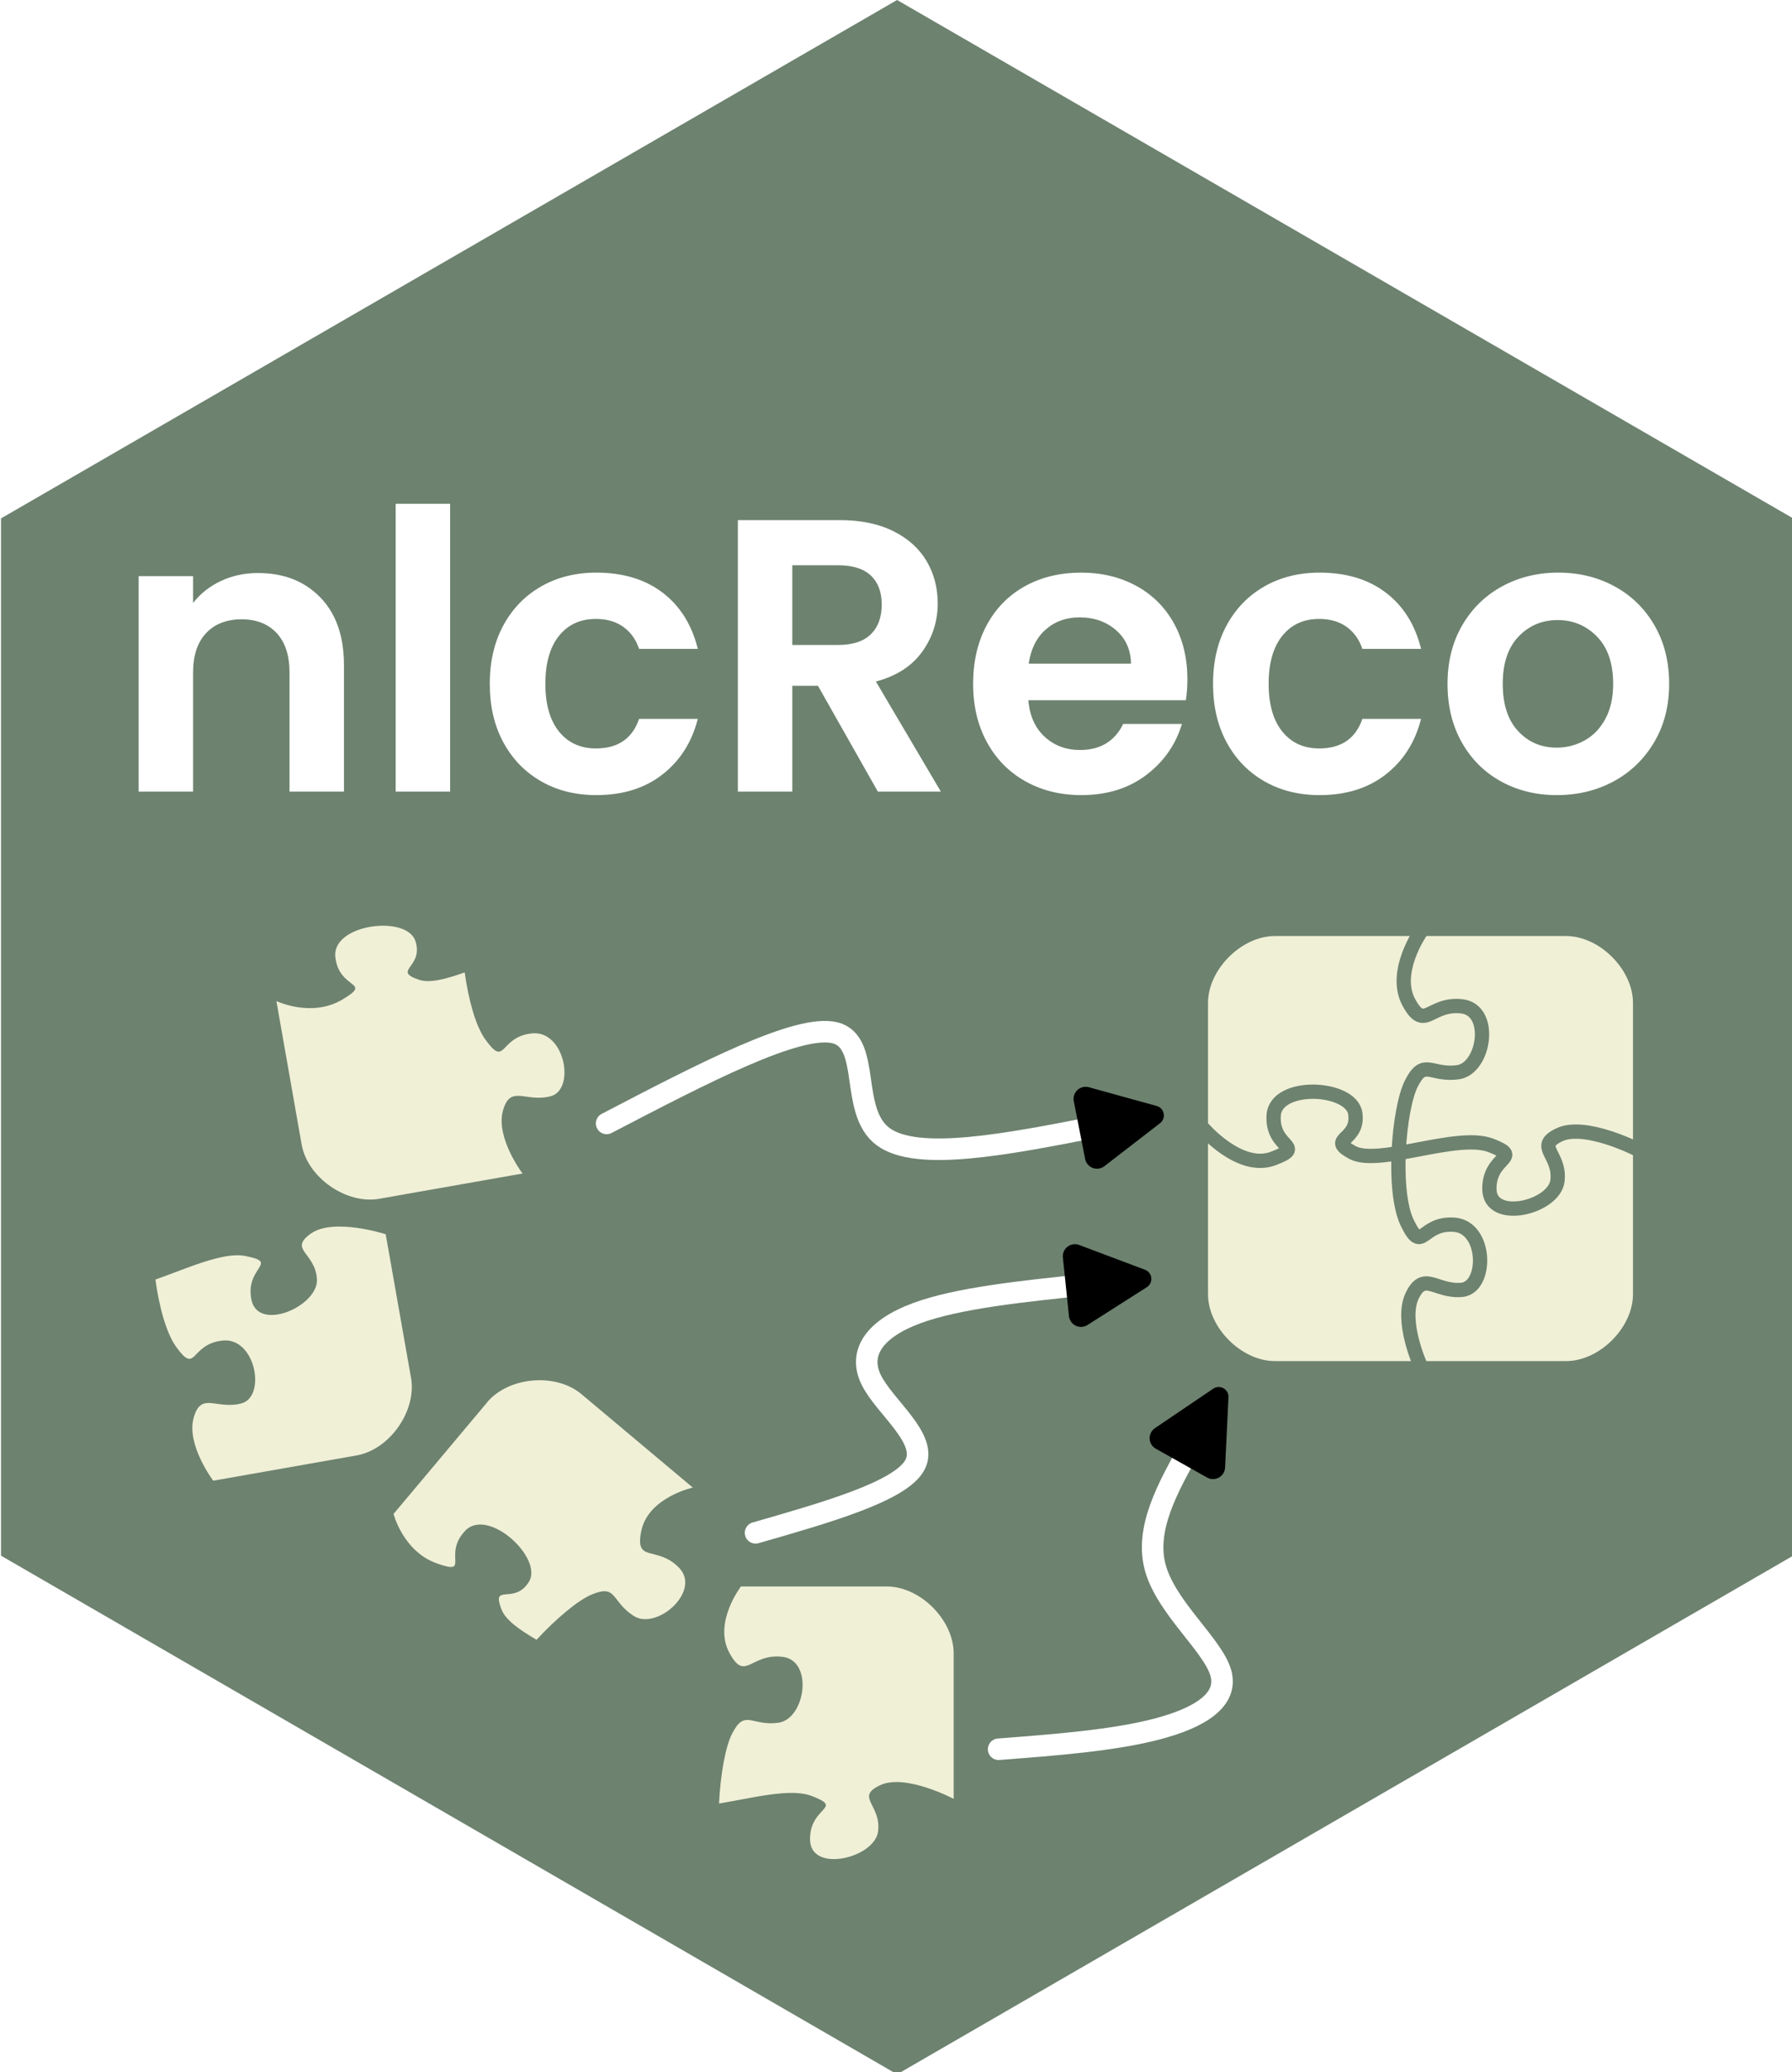 <?xml version="1.0" encoding="UTF-8" standalone="no"?>
<!-- Created with Inkscape (http://www.inkscape.org/) -->

<svg
   width="1.73in"
   height="2in"
   viewBox="0 0 43.942 50.8"
   version="1.1"
   id="svg1"
   inkscape:version="1.4.2 (ebf0e940, 2025-05-08)"
   sodipodi:docname="nlc.svg"
   xmlns:inkscape="http://www.inkscape.org/namespaces/inkscape"
   xmlns:sodipodi="http://sodipodi.sourceforge.net/DTD/sodipodi-0.dtd"
   xmlns="http://www.w3.org/2000/svg"
   xmlns:svg="http://www.w3.org/2000/svg">
  <sodipodi:namedview
     id="namedview1"
     pagecolor="#ffffff"
     bordercolor="#000000"
     borderopacity="0.25"
     inkscape:showpageshadow="2"
     inkscape:pageopacity="0.0"
     inkscape:pagecheckerboard="0"
     inkscape:deskcolor="#d1d1d1"
     inkscape:document-units="mm"
     inkscape:zoom="1.2365352"
     inkscape:cx="64.292547"
     inkscape:cy="163.35968"
     inkscape:current-layer="svg1" />
  <defs
     id="defs1">
    <marker
       style="overflow:visible"
       id="RoundedArrow"
       refX="0"
       refY="0"
       orient="auto-start-reverse"
       inkscape:stockid="Rounded arrow"
       markerWidth="0.65"
       markerHeight="0.65"
       viewBox="0 0 1 1"
       inkscape:isstock="true"
       inkscape:collect="always"
       preserveAspectRatio="xMidYMid">
      <path
         transform="scale(0.7)"
         d="m -0.211,-4.106 6.422,3.211 a 1,1 90 0 1 0,1.789 L -0.211,4.106 A 1.236,1.236 31.717 0 1 -2,3 v -6 a 1.236,1.236 148.283 0 1 1.789,-1.106 z"
         style="fill:context-stroke;fill-rule:evenodd;stroke:none"
         id="path8-1" />
    </marker>
    <inkscape:path-effect
       effect="bspline"
       id="path-effect1"
       is_visible="true"
       lpeversion="1.3"
       weight="33.333"
       steps="2"
       helper_size="0"
       apply_no_weight="true"
       apply_with_weight="true"
       only_selected="false"
       uniform="false" />
    <marker
       style="overflow:visible"
       id="RoundedArrow-1"
       refX="0"
       refY="0"
       orient="auto-start-reverse"
       inkscape:stockid="Rounded arrow"
       markerWidth="0.65"
       markerHeight="0.65"
       viewBox="0 0 1 1"
       inkscape:isstock="true"
       inkscape:collect="always"
       preserveAspectRatio="xMidYMid">
      <path
         transform="scale(0.7)"
         d="m -0.211,-4.106 6.422,3.211 a 1,1 90 0 1 0,1.789 L -0.211,4.106 A 1.236,1.236 31.717 0 1 -2,3 v -6 a 1.236,1.236 148.283 0 1 1.789,-1.106 z"
         style="fill:context-stroke;fill-rule:evenodd;stroke:none"
         id="path8-1-0" />
    </marker>
    <inkscape:path-effect
       effect="bspline"
       id="path-effect1-1"
       is_visible="true"
       lpeversion="1.3"
       weight="33.333"
       steps="2"
       helper_size="0"
       apply_no_weight="true"
       apply_with_weight="true"
       only_selected="false"
       uniform="false" />
    <marker
       style="overflow:visible"
       id="RoundedArrow-4"
       refX="0"
       refY="0"
       orient="auto-start-reverse"
       inkscape:stockid="Rounded arrow"
       markerWidth="0.65"
       markerHeight="0.65"
       viewBox="0 0 1 1"
       inkscape:isstock="true"
       inkscape:collect="always"
       preserveAspectRatio="xMidYMid">
      <path
         transform="scale(0.7)"
         d="m -0.211,-4.106 6.422,3.211 a 1,1 90 0 1 0,1.789 L -0.211,4.106 A 1.236,1.236 31.717 0 1 -2,3 v -6 a 1.236,1.236 148.283 0 1 1.789,-1.106 z"
         style="fill:context-stroke;fill-rule:evenodd;stroke:none"
         id="path8-1-5" />
    </marker>
    <inkscape:path-effect
       effect="bspline"
       id="path-effect1-7"
       is_visible="true"
       lpeversion="1.3"
       weight="33.333"
       steps="2"
       helper_size="0"
       apply_no_weight="true"
       apply_with_weight="true"
       only_selected="false"
       uniform="false" />
  </defs>
  <g
     id="g37"
     style="display:inline"
     transform="matrix(0.299,0,0,0.299,-3.429,-9.4723001e-7)"
     inkscape:label="nlcreco">
    <polygon
       fill="#264875"
       points="85.039,170.079 11.551,127.555 11.551,42.506 85.039,0 158.528,42.506 158.528,127.555 "
       id="polygon1"
       style="fill:#6d826f;fill-opacity:1"
       inkscape:label="hex" />
    <g
       id="g21"
       style="display:inline;stroke:none;fill:#ffffff"
       inkscape:label="text">
      <path
         fill="#fefefe"
         d="m 37.732,48.977 c 1.296,1.329 1.945,3.184 1.945,5.565 v 10.364 h -4.465 v -9.758 c 0,-1.403 -0.351,-2.482 -1.052,-3.237 -0.702,-0.754 -1.659,-1.132 -2.87,-1.132 -1.234,0 -2.206,0.377 -2.918,1.132 -0.712,0.755 -1.068,1.833 -1.068,3.237 v 9.758 H 22.839 V 47.239 h 4.465 v 2.2 c 0.594,-0.765 1.355,-1.366 2.28,-1.802 0.924,-0.435 1.939,-0.653 3.045,-0.653 2.105,0 3.806,0.664 5.103,1.993 z"
         id="path15"
         style="stroke:none;fill:#ffffff" />
      <path
         fill="#fefefe"
         d="M 48.382,41.307 V 64.906 H 43.917 V 41.307 Z"
         id="path16"
         style="stroke:none;fill:#ffffff" />
      <path
         fill="#fefefe"
         d="m 52.751,51.273 c 0.744,-1.372 1.775,-2.434 3.094,-3.189 1.318,-0.754 2.827,-1.132 4.528,-1.132 2.189,0 4.002,0.548 5.437,1.643 1.435,1.095 2.397,2.631 2.886,4.608 H 63.88 c -0.255,-0.766 -0.685,-1.366 -1.291,-1.802 -0.606,-0.436 -1.355,-0.653 -2.248,-0.653 -1.276,0 -2.286,0.462 -3.03,1.387 -0.744,0.925 -1.116,2.238 -1.116,3.938 0,1.68 0.372,2.982 1.116,3.907 0.744,0.924 1.754,1.387 3.03,1.387 1.806,0 2.986,-0.808 3.539,-2.423 h 4.816 c -0.489,1.913 -1.457,3.433 -2.902,4.56 -1.445,1.127 -3.252,1.69 -5.421,1.69 -1.701,0 -3.21,-0.377 -4.528,-1.132 -1.318,-0.754 -2.35,-1.818 -3.094,-3.189 -0.744,-1.371 -1.116,-2.97 -1.116,-4.799 0.001,-1.83 0.372,-3.429 1.116,-4.801 z"
         id="path17"
         style="stroke:none;fill:#ffffff" />
      <path
         fill="#fefefe"
         d="M 83.461,64.906 78.55,56.232 h -2.104 v 8.674 H 71.98 v -22.26 h 8.355 c 1.722,0 3.189,0.303 4.401,0.909 1.211,0.606 2.121,1.425 2.726,2.456 0.605,1.032 0.909,2.185 0.909,3.46 0,1.467 -0.426,2.79 -1.275,3.97 -0.851,1.18 -2.116,1.993 -3.795,2.439 l 5.325,9.025 H 83.461 Z M 76.445,52.883 h 3.731 c 1.212,0 2.115,-0.292 2.711,-0.877 0.595,-0.584 0.893,-1.398 0.893,-2.439 0,-1.021 -0.298,-1.813 -0.893,-2.376 -0.596,-0.563 -1.499,-0.845 -2.711,-0.845 h -3.731 z"
         id="path18"
         style="stroke:none;fill:#ffffff" />
      <path
         fill="#fefefe"
         d="M 108.719,57.412 H 95.803 c 0.106,1.275 0.553,2.275 1.339,2.998 0.787,0.723 1.755,1.084 2.902,1.084 1.658,0 2.839,-0.712 3.54,-2.137 h 4.815 c -0.511,1.701 -1.489,3.099 -2.935,4.194 -1.445,1.095 -3.22,1.642 -5.325,1.642 -1.701,0 -3.227,-0.377 -4.577,-1.132 -1.35,-0.754 -2.401,-1.823 -3.155,-3.206 -0.756,-1.381 -1.133,-2.976 -1.133,-4.783 0,-1.828 0.371,-3.433 1.116,-4.815 0.743,-1.382 1.786,-2.444 3.125,-3.188 1.339,-0.744 2.88,-1.117 4.624,-1.117 1.68,0 3.184,0.362 4.513,1.084 1.328,0.724 2.359,1.75 3.093,3.078 0.733,1.329 1.101,2.854 1.101,4.576 0,0.637 -0.043,1.212 -0.127,1.722 z m -4.497,-2.998 c -0.021,-1.148 -0.437,-2.067 -1.244,-2.758 -0.807,-0.691 -1.796,-1.037 -2.965,-1.037 -1.106,0 -2.037,0.335 -2.791,1.004 -0.755,0.669 -1.217,1.601 -1.387,2.791 z"
         id="path19"
         style="stroke:none;fill:#ffffff" />
      <path
         fill="#fefefe"
         d="m 112.066,51.273 c 0.744,-1.372 1.774,-2.434 3.093,-3.189 1.317,-0.754 2.827,-1.132 4.528,-1.132 2.189,0 4.003,0.548 5.438,1.643 1.436,1.095 2.397,2.631 2.886,4.608 h -4.815 c -0.255,-0.766 -0.685,-1.366 -1.29,-1.802 -0.607,-0.436 -1.356,-0.653 -2.25,-0.653 -1.275,0 -2.286,0.462 -3.028,1.387 -0.745,0.925 -1.117,2.238 -1.117,3.938 0,1.68 0.372,2.982 1.117,3.907 0.742,0.924 1.753,1.387 3.028,1.387 1.807,0 2.987,-0.808 3.54,-2.423 h 4.815 c -0.488,1.913 -1.455,3.433 -2.901,4.56 -1.446,1.127 -3.253,1.69 -5.422,1.69 -1.701,0 -3.211,-0.377 -4.528,-1.132 -1.318,-0.754 -2.349,-1.818 -3.093,-3.189 -0.745,-1.371 -1.117,-2.97 -1.117,-4.799 -0.001,-1.83 0.371,-3.429 1.116,-4.801 z"
         id="path20"
         style="stroke:none;fill:#ffffff" />
      <path
         fill="#fefefe"
         d="m 134.549,64.061 c -1.361,-0.754 -2.43,-1.823 -3.207,-3.206 -0.774,-1.381 -1.162,-2.976 -1.162,-4.783 0,-1.807 0.397,-3.401 1.194,-4.783 0.799,-1.382 1.888,-2.45 3.27,-3.206 1.382,-0.754 2.923,-1.132 4.625,-1.132 1.7,0 3.241,0.378 4.623,1.132 1.382,0.755 2.471,1.824 3.269,3.206 0.798,1.382 1.195,2.977 1.195,4.783 0,1.808 -0.408,3.402 -1.228,4.783 -0.819,1.382 -1.924,2.451 -3.314,3.206 -1.394,0.755 -2.951,1.132 -4.674,1.132 -1.701,0 -3.233,-0.377 -4.591,-1.132 z m 6.872,-3.349 c 0.711,-0.393 1.28,-0.983 1.705,-1.77 0.427,-0.787 0.639,-1.744 0.639,-2.871 0,-1.679 -0.443,-2.971 -1.324,-3.874 -0.881,-0.904 -1.961,-1.356 -3.236,-1.356 -1.275,0 -2.344,0.452 -3.204,1.356 -0.863,0.903 -1.292,2.195 -1.292,3.874 0,1.68 0.42,2.971 1.26,3.875 0.84,0.904 1.896,1.356 3.172,1.356 0.805,10e-4 1.567,-0.196 2.28,-0.59 z"
         id="path21"
         style="stroke:none;fill:#ffffff" />
    </g>
    <g
       id="g49"
       inkscape:label="icon"
       style="display:inline;fill:#f0f0d7;fill-opacity:1"
       transform="matrix(3.206,0,0,3.206,-16.93,-44.362)">
      <path
         style="display:inline;fill:#f0f0d7;fill-opacity:1;stroke:none;stroke-width:0.1;stroke-linecap:butt;stroke-linejoin:miter;stroke-opacity:1"
         inkscape:label="innerborder"
         d="M 0,2 C 0,1 1,0 2,0 c 1,0 7.7,0 8.7,0 1,0 2,1 2,2 0,1 0,7.7 0,8.7 0,1 -1,2 -2,2 -1,0 -7.7,0 -8.7,0 -1,0 -2,-1 -2,-2 C 0,9.7 0,3 0,2"
         id="path29"
         transform="matrix(0.856,0,0,0.856,39.759,37.776)" />
      <path
         style="display:inline;fill:none;fill-opacity:1;stroke:#6d826f;stroke-width:0.427;stroke-linecap:butt;stroke-linejoin:miter;stroke-dasharray:none;stroke-opacity:1"
         id="path27"
         d="m -0.122,6.35 c 0,0 1.198,0.835 2.096,0.356 C 2.872,6.227 1.994,6.076 2.1,5.123 2.205,4.17 3.966,4.433 4.071,5.244 4.176,6.055 3.643,6.238 4.402,6.624 5.162,7.01 7.622,7.208 8.572,6.748 9.521,6.287 8.558,6.34 8.625,5.351 8.693,4.362 10.505,4.349 10.572,5.123 10.638,5.896 9.997,6.245 10.752,6.604 11.507,6.962 12.842,6.35 12.842,6.35"
         transform="matrix(0,0.856,-0.856,0,50.633,37.776)"
         sodipodi:nodetypes="cssssssssc" />
      <path
         style="display:inline;fill:none;fill-opacity:1;stroke:#6d826f;stroke-width:0.427;stroke-linecap:butt;stroke-linejoin:miter;stroke-dasharray:none;stroke-opacity:1"
         id="path28"
         d="m -0.161,5.732 c 0,0 1.106,1.297 2.112,0.914 C 2.956,6.264 1.902,6.355 1.962,5.361 2.023,4.368 4.288,4.48 4.402,5.306 4.516,6.133 3.537,6.041 4.314,6.466 5.091,6.891 7.445,5.868 8.449,6.254 9.454,6.64 8.392,6.56 8.409,7.568 8.427,8.575 10.346,8.114 10.443,7.314 10.54,6.514 9.747,6.294 10.502,5.937 c 0.755,-0.358 2.3,0.423 2.3,0.423"
         sodipodi:nodetypes="cssssssssc"
         transform="matrix(0.856,0,0,0.856,39.759,37.776)" />
      <path
         style="fill:#f0f0d7;fill-opacity:1;stroke:none;stroke-width:0.086;stroke-linecap:butt;stroke-linejoin:miter"
         id="path35-7"
         d="m 29.613,59.765 c 0.86,0.33 -0.05,0.262 -0.034,1.125 0.015,0.863 1.658,0.467 1.741,-0.217 0.083,-0.685 -0.596,-0.873 0.051,-1.179 0.646,-0.306 1.882,0.349 1.882,0.349 l -2e-6,-3.72 c 1e-6,-0.856 -0.856,-1.712 -1.712,-1.712 h -3.729 c 0,0 -0.71,0.921 -0.3,1.69 0.41,0.769 0.539,0.017 1.355,0.108 0.816,0.09 0.591,1.598 -0.103,1.688 -0.694,0.09 -0.851,-0.366 -1.182,0.284 -0.169,0.333 -0.296,1.049 -0.331,1.781 0.827,-0.135 1.823,-0.403 2.363,-0.195 z"
         sodipodi:nodetypes="sssscsscsssscs"
         inkscape:label="p2" />
      <path
         style="fill:#f0f0d7;fill-opacity:1;stroke:none;stroke-width:0.086;stroke-linecap:butt;stroke-linejoin:miter"
         id="path34-0"
         d="m 21.277,40.428 c 0.529,0.732 0.341,-0.072 1.186,-0.162 0.844,-0.09 1.124,1.436 0.482,1.607 -0.642,0.171 -1.032,-0.317 -1.222,0.372 -0.19,0.69 0.501,1.605 0.501,1.605 l -3.665,0.646 C 17.715,44.645 16.723,43.951 16.574,43.108 L 15.928,39.439 c 0,0 0.898,0.433 1.689,-0.039 0.791,-0.472 -0.085,-0.239 -0.181,-1.085 -0.096,-0.847 1.83,-1.089 2.049,-0.409 0.219,0.68 -0.62,0.748 0.098,0.991 0.267,0.09 0.688,-0.021 1.162,-0.191 0.095,0.683 0.274,1.366 0.532,1.723 z"
         sodipodi:nodetypes="sssscsscsssscs"
         inkscape:label="p3" />
      <path
         style="fill:#f0f0d7;fill-opacity:1;stroke:none;stroke-width:0.086;stroke-linecap:butt;stroke-linejoin:miter"
         id="path34-1"
         d="m 13.811,50.101 c 0.19,-0.69 0.579,-0.202 1.222,-0.372 0.642,-0.171 0.363,-1.697 -0.482,-1.607 -0.844,0.09 -0.656,0.894 -1.186,0.162 -0.258,-0.357 -0.438,-1.04 -0.532,-1.723 0.791,-0.276 1.725,-0.713 2.293,-0.603 0.904,0.176 -0.003,0.267 0.162,1.114 0.165,0.847 1.714,0.172 1.677,-0.516 -0.037,-0.689 -0.738,-0.756 -0.155,-1.17 0.583,-0.414 1.914,0.017 1.914,0.017 l 0.648,3.672 c 0.149,0.843 -0.546,1.835 -1.389,1.984 l -3.671,0.647 c 0,0 -0.691,-0.915 -0.501,-1.605 z"
         sodipodi:nodetypes="sssscsssscsscs"
         inkscape:label="p1" />
      <path
         style="display:inline;fill:#f0f0d7;fill-opacity:1;stroke:none;stroke-width:0.086;stroke-linecap:butt;stroke-linejoin:miter"
         inkscape:label="p4"
         d="m 21.317,49.702 c 0.55,-0.656 1.757,-0.761 2.413,-0.211 l 2.85,2.391 c 0,0 -1.136,0.249 -1.316,1.102 -0.18,0.852 0.402,0.36 0.969,0.954 0.567,0.594 -0.574,1.604 -1.164,1.227 -0.59,-0.377 -0.417,-0.828 -1.088,-0.542 -0.344,0.146 -0.901,0.613 -1.398,1.151 -0.435,-0.253 -0.79,-0.505 -0.893,-0.767 -0.276,-0.706 0.316,-0.107 0.696,-0.712 0.38,-0.605 -1.044,-1.925 -1.63,-1.307 -0.587,0.618 0.155,1.139 -0.715,0.836 -0.87,-0.302 -1.116,-1.268 -1.116,-1.268 l 2.394,-2.853"
         id="path39-3"
         sodipodi:nodetypes="cscsssscsssscc" />
      <path
         style="fill:none;fill-rule:evenodd;stroke:#ffffff;stroke-width:19.909;stroke-linecap:round;stroke-linejoin:round;stroke-dasharray:none;marker-end:url(#RoundedArrow);paint-order:stroke markers fill"
         d="m 850.242,520.147 c 38.47,-58.367 76.939,-116.734 71.02,-143.586 -5.919,-26.853 -56.228,-22.191 -82.171,-33.569 -25.943,-11.378 -27.522,-38.794 -7.879,-74.057 19.643,-35.263 60.505,-78.371 101.368,-121.479"
         id="path1-0"
         inkscape:path-effect="#path-effect1"
         inkscape:original-d="m 850.24188,520.14746 c 38.46967,-58.36687 76.93934,-116.73375 115.40902,-175.10063 -50.30859,4.66153 -100.61717,9.32306 -150.92575,13.98459 -1.57823,-27.41682 -3.15642,-54.8331 -4.73468,-82.25047 40.86381,-43.10911 81.72598,-86.21651 122.58896,-129.32476"
         transform="matrix(0.021,0.018,-0.018,0.021,19.693,26.812)"
         sodipodi:nodetypes="ccccc" />
      <path
         style="fill:none;fill-rule:evenodd;stroke:#ffffff;stroke-width:19.909;stroke-linecap:round;stroke-linejoin:round;stroke-dasharray:none;marker-end:url(#RoundedArrow-4);paint-order:stroke markers fill"
         d="m 871.566,650.362 c 37.293,-92.864 74.587,-185.728 105.945,-201.148 31.358,-15.42 56.781,46.603 96.012,44.011 39.231,-2.593 92.268,-69.801 145.307,-137.01"
         id="path1-0-4"
         inkscape:path-effect="#path-effect1-7"
         inkscape:original-d="m 871.56597,650.362 c 37.29336,-92.86393 74.58673,-185.7279 111.8801,-278.59184 25.42303,62.02445 50.84543,124.04765 76.26893,186.07335 53.0393,-67.21087 106.0763,-134.41904 159.1145,-201.62856"
         transform="matrix(0.021,0.018,-0.018,0.021,17.779,13.223)"
         sodipodi:nodetypes="cccc" />
      <path
         style="fill:none;fill-rule:evenodd;stroke:#ffffff;stroke-width:19.909;stroke-linecap:round;stroke-linejoin:round;stroke-dasharray:none;marker-end:url(#RoundedArrow-1);paint-order:stroke markers fill"
         d="m 800.916,566.165 c 37.481,-37.481 74.963,-74.963 98.602,-108.876 23.64,-33.914 33.438,-64.26 11.116,-78.676 C 888.312,364.196 833.871,365.709 802.34,344.844 770.809,323.979 762.189,280.737 753.57,237.494"
         id="path1-0-7"
         inkscape:path-effect="#path-effect1-1"
         inkscape:original-d="m 800.91625,566.16494 c 37.4813,-37.4813 74.96261,-74.96261 112.44391,-112.44391 9.79816,-30.34614 19.59631,-60.69227 29.39447,-91.03841 -54.44221,1.51345 -108.88332,3.02687 -163.32662,4.54035 C 770.80858,323.97912 762.1895,280.737 753.57025,237.49402"
         transform="matrix(0.021,0.018,-0.018,0.021,27.775,32.268)"
         sodipodi:nodetypes="ccccc" />
    </g>
  </g>
</svg>
